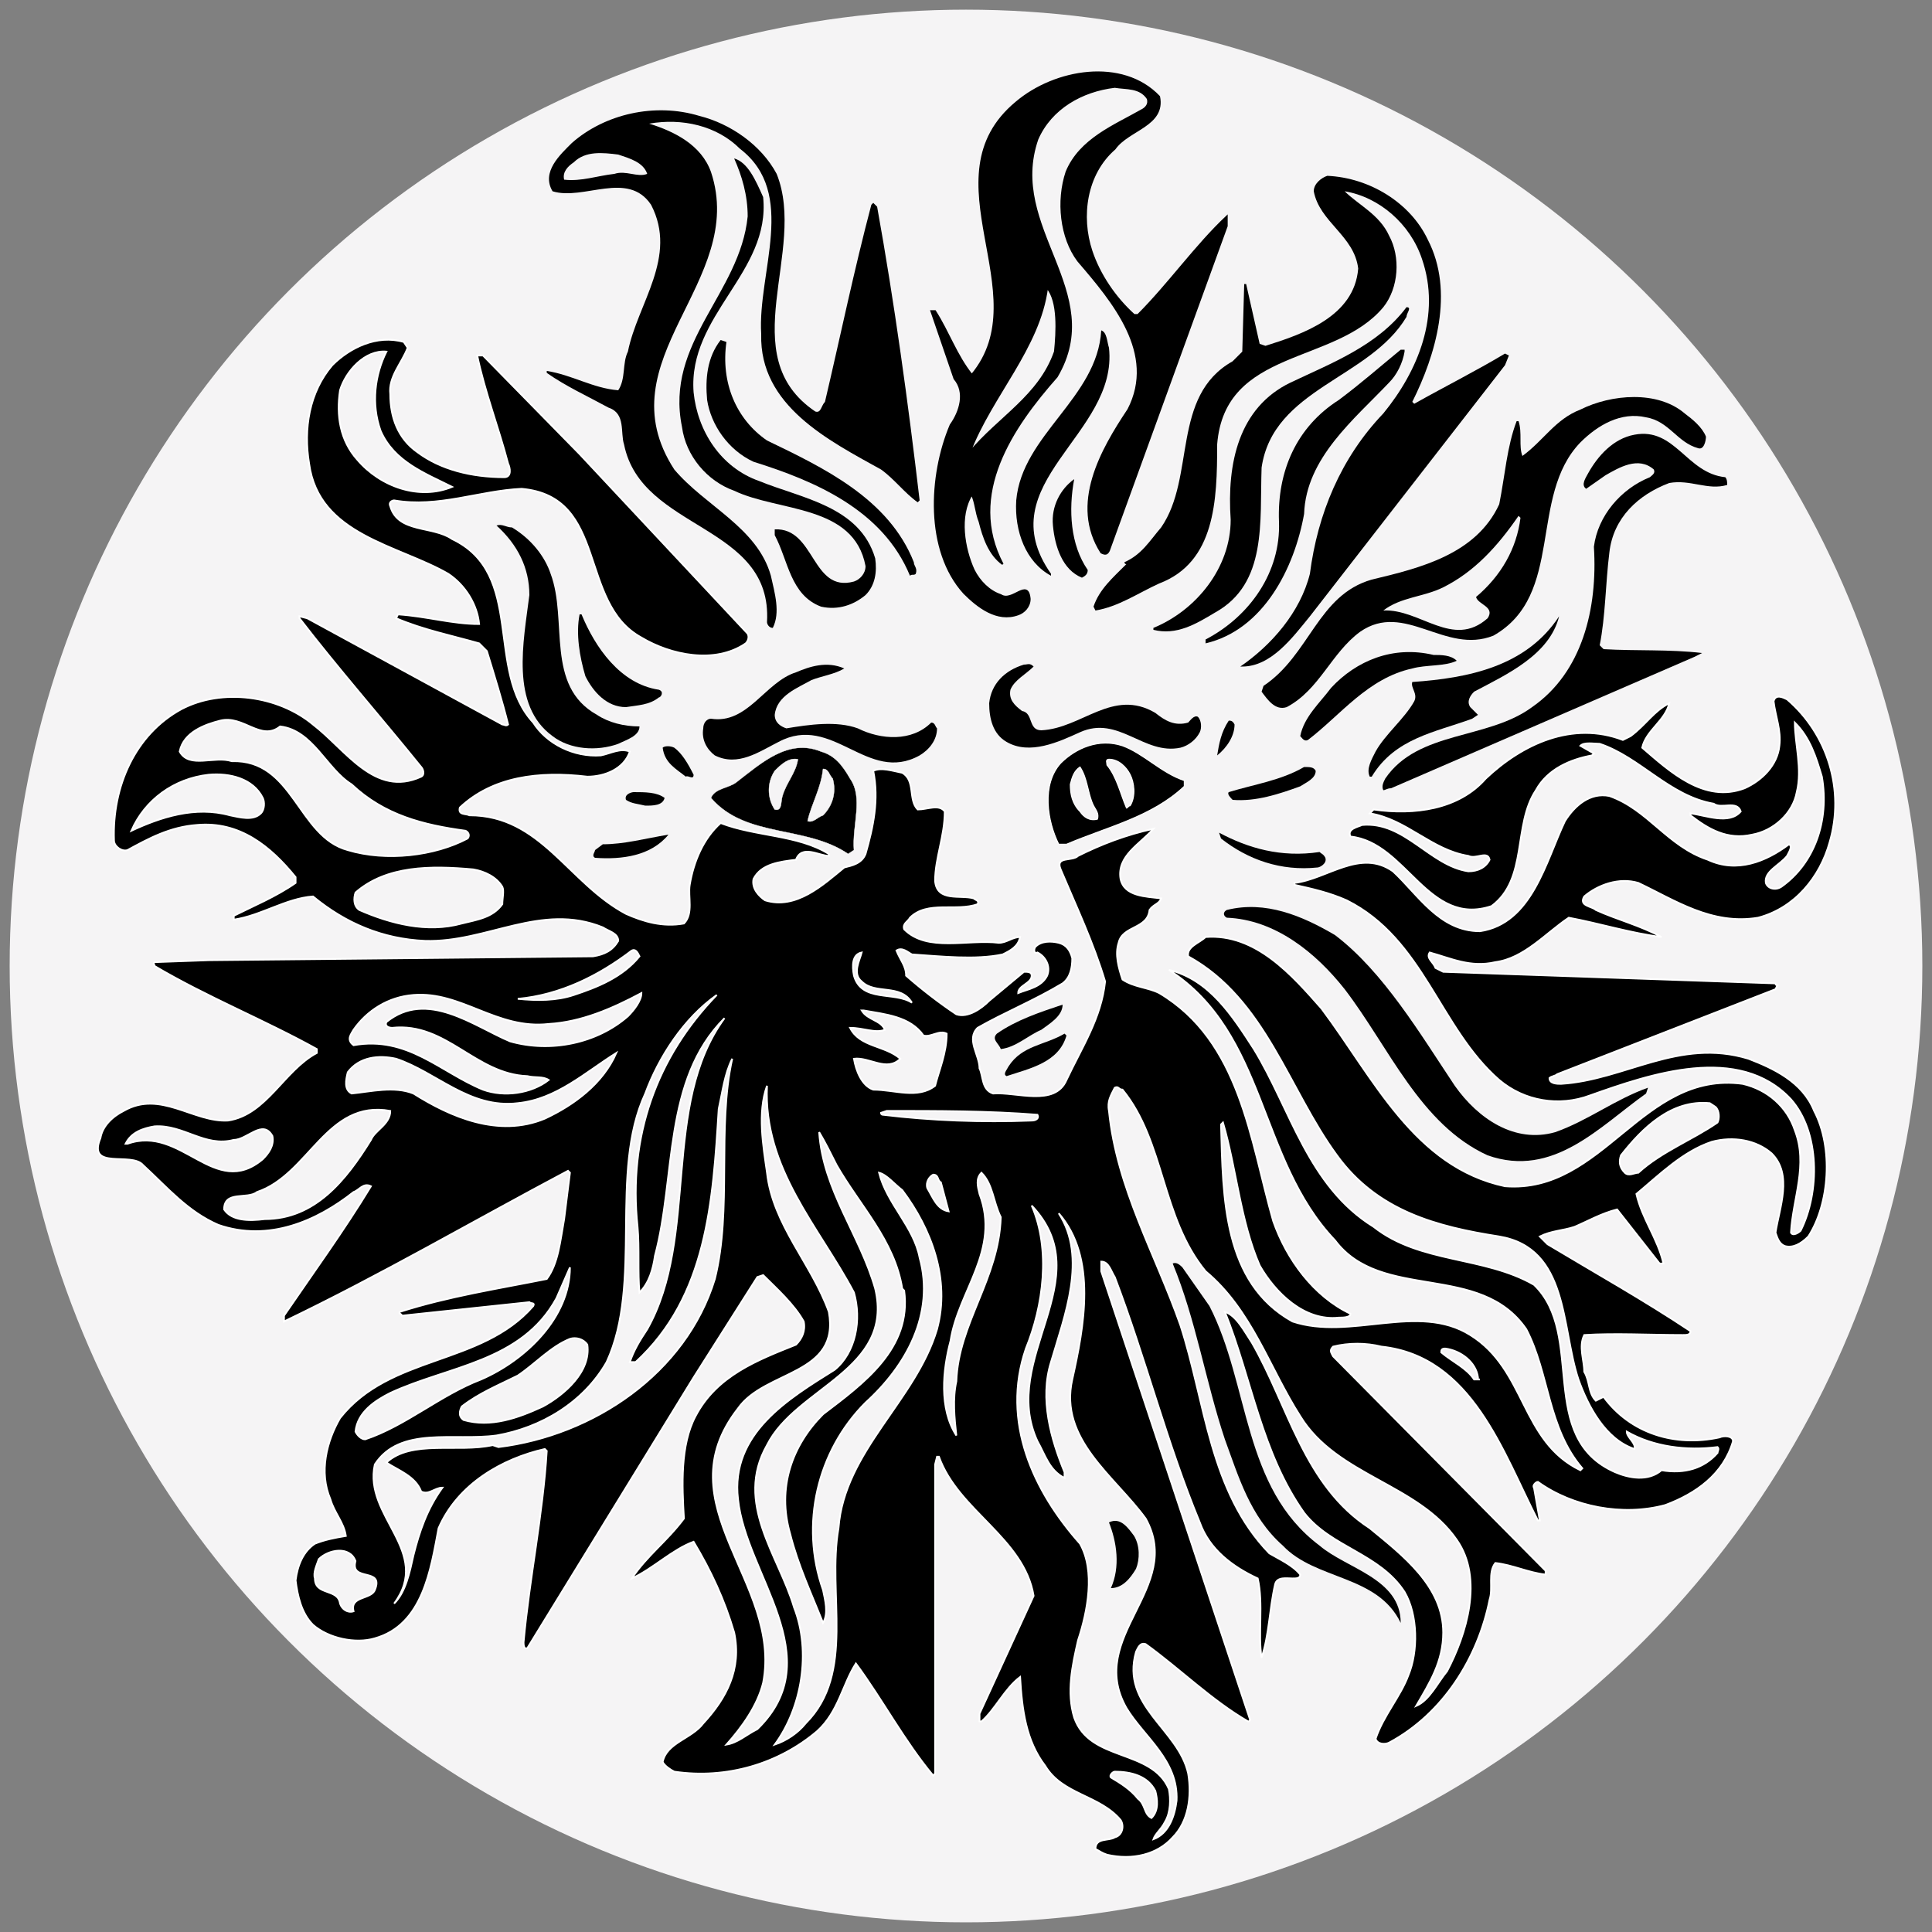 <svg xmlns="http://www.w3.org/2000/svg" xmlns:xlink="http://www.w3.org/1999/xlink" id="Layer_1" x="0px" y="0px" viewBox="0 0 100 100" style="enable-background:new 0 0 100 100;" xml:space="preserve"><rect x="0" y="0" width="100" height="100" fill="#808080" stroke="none"/><style type="text/css">	.st0{fill-rule:evenodd;clip-rule:evenodd;fill:#F5F4F5;}	.st1{stroke:#000000;stroke-width:9.000000e-02;}	.st2{stroke:#FFFFFF;stroke-width:5.400000e-02;}	.st3{stroke:#FFFFFF;stroke-width:1.800000e-02;}	.st4{fill:#FFFFFF;}	.st5{stroke:#FFFFFF;stroke-width:9.000000e-02;}</style><circle class="st0" cx="50" cy="50" r="49.5"></circle><g>	<path d="M39.5,10.2c0.4,3.9-3.9,6.1-3.6,10.1c0.2,2,1.4,3.9,3.4,4.6c2.2,0.9,5.2,1.3,6,4c0.1,0.7,0,1.4-0.5,1.9  c-0.6,0.5-1.4,0.8-2.3,0.6c-1.6-0.6-1.7-2.4-2.4-3.7v-0.3c2.1-0.1,1.9,3.3,4.1,2.7c0.3-0.1,0.6-0.4,0.6-0.8  c-0.6-3.2-4.5-2.8-6.8-3.9c-1.4-0.5-2.5-1.8-2.7-3.3c-0.9-4.4,3-6.9,3.4-10.9c0-1.1-0.3-2.1-0.7-3C38.7,8.4,39.1,9.3,39.5,10.2z"></path>	<path d="M45.4,10.7l-0.2-0.2l-0.1,0.1c-0.9,3.4-1.6,6.8-2.4,10.2c-0.2,0.2-0.2,0.6-0.5,0.5C37.9,18.4,41.8,13,40.2,9  c-0.8-1.5-2.4-2.6-4-3c-2.3-0.7-4.9-0.1-6.6,1.4C29,8,28,8.9,28.6,9.9c1.6,0.5,3.9-1.1,5.1,0.7c1.4,2.7-0.7,5.1-1.2,7.6  c-0.3,0.6-0.1,1.4-0.5,2c-1.3-0.1-2.4-0.8-3.7-1v0.1c1,0.7,2.1,1.2,3.2,1.8c0.9,0.3,0.6,1.3,0.8,1.9c0.9,4.5,7.7,4.1,7.4,9.2  c0,0.1,0.1,0.3,0.3,0.3c0.4-0.8,0.1-1.8-0.1-2.7c-0.7-2.5-3.4-3.6-5-5.5c-3.7-5.7,3.8-9.7,1.9-15.4c-0.5-1.4-1.9-2.1-3.2-2.5  c1.7-0.3,3.5,0.1,4.7,1.3c3,2.3,0.9,6.4,1.1,9.6c-0.1,3.7,3.5,5.5,6.2,7c0.7,0.5,1.2,1.2,1.9,1.7l0.1-0.1  C47,20.8,46.3,15.7,45.4,10.7z M31.8,9c-0.9,0.1-1.7,0.4-2.6,0.3c-0.1-0.4,0.2-0.7,0.5-0.9C30.3,7.8,31.2,7.9,32,8  c0.6,0.2,1.3,0.4,1.5,1C33,9.2,32.4,8.8,31.8,9z"></path>	<path d="M73.9,12.4c1.4,2.7,0.4,6-0.8,8.4l0.1,0.1c1.6-0.9,3.2-1.7,4.7-2.6l0.2,0.1l-0.2,0.5L67.8,31.9c-0.9,1.1-2,2.6-3.5,2.6  l-0.1,0c1.6-1.1,3.1-2.8,3.6-4.8c0.4-3.1,1.6-6,3.8-8.3c1.8-2.2,3-5.1,2-8c-0.6-1.8-2.2-3.2-4-3.5c0.7,0.7,1.8,1.2,2.3,2.3  c0.6,1.1,0.5,2.7-0.3,3.7C69.1,18.9,63.4,18,63,23c0,2.9-0.1,6.1-3,7.2c-1.1,0.5-2.1,1.2-3.3,1.4l-0.1-0.2c0.3-0.9,1-1.5,1.7-2.2  c-0.1,0-0.1-0.1-0.1-0.1c0.9-0.4,1.3-1.1,1.9-1.8c1.8-2.6,0.5-6.8,3.7-8.6l0.5-0.5l0.1-3.5h0.1l0.7,3.1l0.3,0.1  c1.9-0.6,4.6-1.5,4.8-4c-0.2-1.7-2-2.4-2.3-4c0-0.4,0.4-0.7,0.7-0.8C70.9,9.2,73,10.5,73.9,12.4z"></path>	<path class="st1" d="M63.5,11.2c-1.6,1.5-3,3.5-4.6,5.1l-0.2,0c-1-0.9-1.8-2.1-2.2-3.3c-0.6-1.8-0.3-4,1.2-5.3  c0.7-1,2.6-1.2,2.3-2.7c-1.9-2-5.4-1.4-7.4,0.3c-4.7,3.9,1.2,9.9-2.3,14.1c-0.8-1-1.2-2.2-1.9-3.3h-0.2l1.2,3.5  c0.6,0.7,0.3,1.7-0.2,2.4c-1.1,2.6-1.3,6.5,0.7,8.7c0.7,0.7,1.7,1.5,2.8,1.1c0.3-0.1,0.6-0.4,0.6-0.8c-0.1-1.1-0.9,0.2-1.5-0.2  c-0.6-0.2-1.1-0.7-1.4-1.3c-0.5-1.1-0.8-2.8-0.1-3.9c0.2,0.4,0.2,0.9,0.4,1.4c0.2,0.8,0.5,1.7,1.2,2.2c-1.9-3.6,0.5-7.1,2.8-9.7  c2.6-4.4-2.6-7.7-1-12.3c0.7-1.6,2.3-2.5,4-2.7c0.6,0.1,1.3,0,1.7,0.6c0.1,0.3-0.1,0.5-0.3,0.6c-1.4,0.8-3.2,1.5-3.9,3.2  c-0.5,1.5-0.3,3.4,0.6,4.6c1.8,2.1,4.1,4.8,2.6,7.7c-1.4,2.1-3,4.9-1.4,7.4c0.2,0.1,0.3,0.1,0.4-0.1l6.1-16.8L63.5,11.2L63.5,11.2z   M54.2,14.9c0.6,0.7,0.5,2.3,0.4,3.3c-0.8,2.3-2.9,3.4-4.4,5.2C51.3,20.5,53.8,18,54.2,14.9z"></path>	<path d="M72.8,16.4c-1.9,3.2-6.9,3.7-7.5,7.8c-0.1,2.8,0.3,6-2.4,7.5c-1,0.6-2,1.2-3.2,0.9v-0.1c2.2-0.9,4-3.1,4-5.6  c-0.2-2.9,0.4-5.8,3.1-7.1c2.1-1,4.5-1.9,6-3.9C73.1,15.9,72.8,16.2,72.8,16.4z"></path>	<path d="M57.4,18c0.5,4.5-6.3,7-3,11.7v0.1c-1.3-0.7-1.9-2.3-1.8-3.9c0.3-3.4,4.2-5.3,4.4-8.8C57.3,17.2,57.3,17.7,57.4,18z"></path>	<path d="M37.6,17.7c-0.3,2.1,0.5,4,2.1,5.1c2.9,1.4,6.3,3,7.6,6.3c0,0.2,0.2,0.3,0.1,0.6c-0.1,0.1-0.2,0-0.3,0.1  c-1.4-3.4-4.9-4.9-8.1-5.9c-1.3-0.6-2.2-1.9-2.4-3.2c-0.1-1.1,0-2.2,0.7-3.1L37.6,17.7z"></path>	<path d="M72.7,18.2c-0.1,0.6-0.4,1.2-0.8,1.6c-1.8,1.9-4.3,3.9-4.4,6.8c-0.5,2.8-2.1,6-5.1,6.7v-0.2c2.3-1.2,3.9-3.5,3.8-6.1  c-0.1-2.6,0.9-4.9,3.1-6.3c1.2-0.9,2.1-1.7,3.2-2.6H72.7z"></path>	<path d="M89.3,24.7c0.1,0.1,0.1,0.3,0.1,0.4c-1,0.3-1.9-0.3-3-0.1c-1.6,0.6-2.9,1.8-3.1,3.6c-0.2,1.6-0.2,3.3-0.5,4.8l0.2,0.2  c1.7,0.1,3.4,0,5.1,0.2L87.7,34l-15.7,6.8c-0.2,0-0.3,0.1-0.4,0.1c-0.1-0.2,0-0.4,0.1-0.6c1.7-2.5,5.3-2,7.6-3.7  c2.6-1.8,3.4-5.1,3.2-8.3c0.2-1.6,1.4-3,2.9-3.6c0.1-0.1,0.3-0.2,0.2-0.4c-0.8-0.7-1.8-0.1-2.5,0.3l-1,0.7c-0.3-0.2,0-0.6,0.1-0.8  c0.5-0.9,1.3-1.8,2.4-2C86.7,22.1,87.3,24.5,89.3,24.7z"></path>	<path d="M55.6,24.8c-0.3,1.6-0.2,3.4,0.7,4.7c0,0.2-0.1,0.3-0.3,0.4c-1-0.4-1.4-1.6-1.5-2.7C54.4,26.2,54.9,25.3,55.6,24.8z"></path>	<path d="M88.3,22.6c-0.2-0.5-0.7-0.9-1.1-1.2c-1.4-1.2-3.8-1-5.4-0.2c-1.3,0.5-1.9,1.6-3,2.4c-0.2-0.5,0-1.2-0.2-1.8h-0.1  c-0.5,1.3-0.6,2.8-0.9,4.3c-1.2,2.6-4.1,3.3-6.6,3.9c-2.8,0.8-3.2,3.9-5.6,5.5l-0.1,0.3c0.3,0.4,0.7,1,1.3,0.8  c1.7-0.9,2.3-2.8,3.8-3.9c2.3-1.6,4.4,1.2,6.9,0.2c3.7-2.1,1.8-7.2,4.5-10c0.9-0.9,2.1-1.6,3.4-1.3c1.2,0.2,1.6,1.3,2.7,1.6  C88.2,23.3,88.3,22.8,88.3,22.6z M76.4,30.9c0.1,0.4,1,0.5,0.6,1.1c-1.8,1.6-3.5-0.5-5.4-0.4c0.9-0.7,2.1-0.7,3.1-1.2  c1.6-0.8,2.8-2.1,3.9-3.7l0.1,0.1C78.5,28.4,77.7,29.8,76.4,30.9z"></path>	<path d="M28.5,29.7c0.9,2.4-0.3,5.8,2.4,7.3c0.6,0.4,1.4,0.6,2.2,0.6c0,0.5-0.7,0.7-1.1,0.9c-1.1,0.4-2.5,0.3-3.4-0.4  c-2.2-1.6-1.5-4.9-1.2-7.3c0-1.4-0.6-2.6-1.7-3.6c0.3-0.1,0.5,0.1,0.8,0.1C27.5,27.9,28.2,28.8,28.5,29.7z"></path>	<path d="M30.1,31.8c0.7,1.7,2,3.6,4,3.9c0.3,0.1,0.1,0.4,0,0.4c-0.5,0.4-1.1,0.4-1.7,0.5c-1,0-1.7-0.8-2.1-1.6  c-0.3-1-0.5-2.2-0.3-3.2H30.1z"></path>	<path d="M80.7,31.9c-0.5,2-2.7,3-4.4,3.9c-0.2,0.2-0.4,0.5-0.2,0.8l0.4,0.4l-0.3,0.2c-1.9,0.7-4,1-5.2,3l-0.1,0  c-0.2-0.4,0.1-0.9,0.3-1.3c0.5-0.9,1.5-1.7,2-2.6c0.2-0.4-0.2-0.7-0.1-1C76,35.1,79,34.5,80.7,31.9L80.7,31.9z"></path>	<path d="M75.4,34.2c-0.6,0.3-1.6,0.2-2.3,0.4c-2.3,0.5-3.7,2.4-5.4,3.7c-0.2,0.1-0.3-0.1-0.4-0.2c0.2-1,1-1.7,1.6-2.5  c1.3-1.4,3.2-2.2,5.3-1.7C74.6,33.9,75.1,33.9,75.4,34.2z"></path>	<path d="M53.5,34.5c-0.4,0.4-1,0.7-1.2,1.2c-0.1,0.5,0.2,0.8,0.6,1.1c0.6,0.1,0.3,1,1,1c2.1-0.1,3.7-2.2,5.9-0.9  c0.5,0.4,1,0.7,1.7,0.5c0.1-0.1,0.3-0.4,0.5-0.3c0.2,0.2,0.2,0.6,0.1,0.8c-0.2,0.4-0.6,0.7-1,0.8c-1.9,0.4-3.2-1.7-5.2-0.8  c-1.1,0.5-2.6,1.2-3.8,0.5c-0.7-0.4-0.9-1.2-0.9-2c0.1-1,0.8-1.7,1.8-2C53.2,34.4,53.3,34.3,53.5,34.5z"></path>	<path d="M43.7,34.6c-0.5,0.3-1.2,0.4-1.7,0.6c-0.7,0.4-1.8,0.8-1.9,1.8c0,0.4,0.3,0.6,0.6,0.7c1.2-0.2,2.6-0.4,3.7,0  c1.2,0.6,2.8,0.7,3.8-0.3c0.2,0,0.2,0.2,0.3,0.3c0,0.6-0.4,1.1-0.9,1.4c-2.7,1.5-4.5-2.2-7.3-0.7c-1,0.5-2.1,1.3-3.3,0.7  c-0.4-0.3-0.7-0.8-0.6-1.4c0-0.3,0.2-0.5,0.4-0.5c1.9,0.3,2.8-1.9,4.4-2.4C41.9,34.5,42.8,34.2,43.7,34.6z"></path>	<path d="M63.9,37.5c0,0.6-0.4,1.2-0.9,1.6c0.1-0.6,0.2-1.2,0.6-1.8C63.7,37.3,63.8,37.3,63.9,37.5z"></path>	<path d="M35.9,40.1c0,0.3-0.3,0-0.4,0.1c-0.5-0.4-1.1-0.7-1.2-1.5c0.1-0.1,0.4-0.1,0.6,0C35.3,39,35.6,39.5,35.9,40.1z"></path>	<path d="M68.1,39.9c0,0.4-0.5,0.6-0.8,0.8c-1.1,0.4-2.3,0.8-3.5,0.7c-0.1-0.1-0.3-0.3-0.2-0.4c1.3-0.4,2.7-0.6,3.9-1.3  C67.8,39.7,68,39.7,68.1,39.9z"></path>	<path class="st2" d="M58.1,38.6c-1.2-0.4-2.4,0.1-3.2,0.9c-1,1.1-0.7,3-0.1,4.2h0.4c2.1-0.9,4.4-1.4,6.1-3v-0.3  C60.1,40,59.2,39,58.1,38.6z M56.8,42.4c-0.4,0.1-0.7-0.1-0.9-0.4c-0.4-0.4-0.5-0.9-0.5-1.4c0.1-0.4,0.2-0.7,0.5-0.9  c0.4,0.6,0.4,1.4,0.7,2C56.7,41.9,56.9,42.1,56.8,42.4z M58.5,41.7c-0.1,0-0.2,0.2-0.2,0.1c-0.3-0.7-0.5-1.6-1-2.2  c0-0.1-0.1-0.3,0.1-0.3c0.5,0,0.9,0.4,1.1,0.8C58.7,40.5,58.8,41.2,58.5,41.7z"></path>	<path class="st3" d="M44,40.3c-0.4-0.7-0.8-1.2-1.5-1.4c-1.7-0.7-3.1,0.6-4.4,1.6c-0.4,0.3-1.1,0.3-1.3,0.8  c1.8,2.1,4.9,1.4,7.1,2.9l0.3-0.2C44.1,42.7,44.7,41.3,44,40.3z M40.5,41.2c-0.1,0.3,0,0.8-0.4,0.7c-0.4-0.6-0.4-1.4,0-2  c0.3-0.3,0.7-0.7,1.2-0.6C41.2,40,40.7,40.5,40.5,41.2z M42.6,42.2c-0.3,0.1-0.5,0.4-0.8,0.3c0.2-0.9,0.7-1.7,0.8-2.7  c0.3,0,0.3,0.3,0.5,0.5C43.3,41,43.1,41.7,42.6,42.2z"></path>	<path d="M34.4,41.3c-0.1,0.4-0.6,0.4-1,0.4c-0.4-0.1-0.7-0.1-1-0.3c-0.1-0.3,0.3-0.4,0.4-0.4C33.4,41,34,41,34.4,41.3z"></path>	<path class="st4" d="M83.7,42.7c0.1,0.6,0,1.2-0.3,1.6c-1.9,1.5-3.3,4.1-5.8,4.7L77.4,49c2.7-1.4,2.9-4.6,4.7-6.7  c0.2-0.2,0.5-0.3,0.8-0.4C83.3,41.9,83.6,42.3,83.7,42.7z"></path>	<path d="M34.6,43.2c-0.9,1.1-2.4,1.3-3.8,1.2c-0.2-0.1,0-0.3,0-0.4l0.4-0.3C32.3,43.7,33.4,43.4,34.6,43.2L34.6,43.2z"></path>	<path d="M68.3,44.1c0.1,0.1,0.2,0.1,0.3,0.3c0.1,0.3-0.3,0.5-0.4,0.5c-1.9,0.2-3.6-0.4-5-1.5l-0.1-0.3  C64.6,43.9,66.3,44.4,68.3,44.1z"></path>	<path class="st4" d="M37.3,47.1c0.1,0.5,0.5,0.9,0.7,1.3c-0.2,0.2-0.6,0.2-0.8,0c-0.9-0.5-0.7-1.8-0.5-2.6l0.2-0.6  C37.3,45.7,37.2,46.5,37.3,47.1z"></path>	<path d="M75.3,56.2c1.2,1.7,3.1,3,5.2,2.4c1.7-0.6,3.1-1.7,4.8-2.3l-0.1,0.3c-2.4,1.7-4.8,4.4-8.2,3.2c-3.5-1.6-5.1-5.6-7.4-8.6  c-1.5-1.9-3.6-3.6-6.1-3.7c-0.2-0.1-0.2-0.3,0-0.4c2-0.5,3.9,0.3,5.6,1.3C71.6,50.3,73.5,53.5,75.3,56.2z"></path>	<path d="M55,52c0,0.6-0.7,1-1.1,1.3c-0.7,0.3-1.3,0.9-2.1,1c-0.1-0.3-0.5-0.5-0.2-0.8C52.6,52.8,53.8,52.4,55,52z"></path>	<path d="M55.2,53.6c-0.4,1.4-1.9,1.7-3.1,2.1c-0.2-0.1,0-0.3,0.1-0.5c0.7-1.1,1.9-1.1,2.9-1.7L55.2,53.6z"></path>	<path d="M62.6,67.6c2.1,4.1,1.7,9.4,5.7,12.4c1.4,1.2,4.2,1.7,4.2,4c-1.2-2.5-4.4-2.2-6.1-4c-1.7-1.5-2.3-3.6-3-5.5  c-1-3-1.5-6.2-2.7-9.1c0.2-0.1,0.4,0.1,0.5,0.2L62.6,67.6z"></path>	<path d="M58.7,79.5c0.3,0.5,0.3,1.2,0.1,1.7c-0.3,0.5-0.7,1-1.3,1c0.5-1.1,0.3-2.4-0.1-3.4C58,78.5,58.4,79.1,58.7,79.5z"></path>	<path class="st5" d="M84.8,45.7c1.9,0.9,3.8,2.2,6.2,1.8c1.9-0.5,3.2-2.1,3.7-3.9c0.8-2.7-0.1-5.6-2.2-7.4  c-0.2-0.1-0.6-0.3-0.7,0.1c0.1,0.8,0.4,1.5,0.3,2.3c-0.1,1-0.9,1.8-1.8,2.2c-2.1,0.8-3.9-0.9-5.3-2.1c0.2-0.9,1.2-1.4,1.4-2.3  c-0.8,0.4-1.2,1.1-2,1.7L84,38.3c-2.6-1-5.2,0.2-7.1,2c-1.4,1.6-3.7,1.9-5.8,1.6l-0.2,0.2c1.9,0.3,3.2,1.9,5.1,2.2  c0.4,0.2,1-0.3,1.1,0.2c-0.2,0.4-0.6,0.6-1.1,0.6c-2-0.3-3.3-2.6-5.5-2.4c-0.2,0.1-0.8,0.2-0.6,0.6c2.9,0.3,4,4.7,7.3,3.6  c1.9-1.4,1.1-4.2,2.3-6c0.6-1.1,1.8-1.6,2.9-1.8l0.1-0.1l-0.7-0.4c0.2-0.2,0.7-0.1,1-0.1c2.1,0.7,3.6,2.7,5.9,3.1  c0.4,0.3,1.2-0.2,1.4,0.4c-0.6,0.7-1.8,0.2-2.6,0.1v0.1c0.9,0.7,1.9,1.3,3.2,1c1.1-0.2,2.1-1.1,2.3-2.2c0.3-1.2-0.1-2.5-0.1-3.6  c0.8,0.8,1.1,1.8,1.4,2.8c0.4,2.3-0.4,4.5-2.1,5.7c-0.3,0.2-0.7,0.1-0.8-0.2c-0.1-0.6,0.7-0.9,1.1-1.4c0.1-0.2,0.3-0.5,0.1-0.6  c-1.2,0.9-2.7,1.5-4.2,0.8c-2.1-0.7-3.1-2.6-5.1-3.3c-1-0.2-1.8,0.5-2.3,1.3c-1,2.1-1.7,5.3-4.4,5.7c-2.1,0-3.2-1.9-4.5-3.1  c-1.7-1.2-3.4,0.4-5.1,0.6v0.1c0.9,0.2,1.8,0.4,2.7,0.8c4,2,4.8,6.6,7.9,9.3c1.3,1.1,3.1,1.4,4.7,0.8c3.1-1.1,7.7-2.7,10.4,0.2  c1.5,1.7,1.5,4.8,0.5,6.8c-0.1,0.1-0.4,0.3-0.5,0.1c0.1-1.8,0.9-3.5,0.2-5.3c-0.4-1.2-1.4-2.1-2.7-2.4c-5.2-0.7-7.2,5.7-12.3,5.3  c-4.7-1-6.8-5.6-9.5-9.2c-1.5-1.7-3.4-3.9-6-3.7c-0.3,0.3-1,0.5-0.9,1c4,2.2,5.2,6.9,7.7,10.3c2.1,2.9,5.2,3.7,8.4,4.2  c3.6,0.6,3.2,4.7,4.1,7.4c0.5,1.4,1.4,3.1,2.9,3.6c0.1-0.3-0.4-0.6-0.4-0.9c1.4,0.8,3.1,1,4.7,0.8c0.1,0.1,0,0.2,0,0.3  c-0.7,0.8-1.7,1.1-2.9,0.9c-0.7,0.6-1.7,0.4-2.4,0.1c-4.1-1.8-1.5-7.1-4.2-9.7c-2.6-1.5-5.9-1.1-8.3-3c-3.4-2.1-4.3-6.1-6.2-9.2  c-1.1-1.7-2.3-3.6-4.4-4.1c5.1,3.3,4.6,9.8,8.6,14c2.4,3.2,7.5,1.1,9.9,4.6c1.2,2.3,1.1,5.1,2.9,7.2l-0.1,0.1  c-3.1-1.5-2.8-5.2-5.7-7c-2.7-1.7-6.2,0.3-9.2-0.7c-3.6-2-3.6-6.4-3.7-10.2l0.1-0.1c0.7,2.4,0.9,5.1,1.9,7.4  c0.8,1.4,2.3,2.9,4.1,2.7c0.2,0,0.6,0,0.6-0.2c-1.9-0.9-3.3-2.8-4-4.8c-1.2-4.2-1.7-9.3-5.9-11.8c-0.6-0.3-1.3-0.3-1.9-0.7  c-0.2-0.6-0.4-1.3-0.2-1.9c0.2-0.9,1.5-0.7,1.6-1.7c0.2-0.3,0.5-0.3,0.6-0.6c-0.8-0.1-1.9-0.1-2.1-1c-0.2-1.2,1-1.8,1.7-2.6  c-1.4,0.3-2.7,0.8-3.9,1.4c-0.3,0.3-1.2,0-0.9,0.7c0.8,1.9,1.7,3.8,2.3,5.8c-0.2,1.9-1.2,3.4-2,5.1c-0.6,1.4-2.6,0.6-3.8,0.7  c-0.6-0.2-0.5-0.9-0.7-1.3c0-0.7-0.7-1.5-0.1-2.1c1.4-0.8,2.9-1.4,4.4-2.3c0.4-0.3,0.5-0.8,0.5-1.3c-0.1-0.4-0.3-0.7-0.7-0.8  c-0.4-0.1-0.9-0.1-1.2,0.2c-0.1,0.1-0.1,0.4,0.1,0.3c0.4,0.2,0.7,0.7,0.5,1.2c-0.3,0.6-1,0.7-1.5,0.9c0-0.4,0.7-0.5,0.7-0.9  c0-0.2-0.2-0.2-0.4-0.2l-1.8,1.5c-0.4,0.4-1.1,0.9-1.7,0.7c-0.9-0.6-1.8-1.3-2.6-2c0-0.5-0.3-0.8-0.5-1.3c0.3-0.2,0.6,0.1,0.8,0.2  c1.5,0.1,3.3,0.3,4.7,0c0.4-0.2,0.8-0.4,0.9-0.9c-0.4,0-0.7,0.3-1.1,0.3c-1.6-0.2-3.7,0.5-4.9-0.7c-0.1-0.3,0.2-0.4,0.3-0.6  c0.9-0.9,2.4-0.3,3.5-0.7c0.1-0.2-0.1-0.2-0.2-0.3c-0.7-0.2-1.9,0.2-2-0.9c0-1.2,0.5-2.3,0.5-3.6c-0.3-0.4-0.9-0.1-1.4-0.1  c-0.5-0.5-0.1-1.5-0.8-1.9c-0.5-0.1-1.1-0.3-1.5-0.1c0.3,1.5,0,2.9-0.4,4.3c-0.2,0.5-0.7,0.6-1.1,0.7c-1.1,0.9-2.5,2.2-4.1,1.7  c-0.3-0.2-0.7-0.6-0.6-1.1c0.4-0.8,1.4-0.9,2.2-1c0.3-0.8,1.2-0.2,1.7-0.2v-0.1c-1.6-1-3.8-0.9-5.6-1.6c-0.9,0.8-1.4,2-1.6,3.2  c-0.1,0.6,0.2,1.5-0.3,2c-1.1,0.2-2.1-0.1-3-0.5c-3-1.6-4.4-5.1-8.1-5.1c-0.2-0.1-0.6,0-0.5-0.4c1.7-1.6,4.1-1.9,6.6-1.6  c0.9,0,1.9-0.4,2.2-1.3c-0.5-0.2-1,0.1-1.5,0.2c-1.4,0.1-2.8-0.6-3.5-1.7c-2.5-2.7-0.4-7.7-4.2-9.5c-1-0.7-2.8-0.3-3.2-1.7  c-0.1-0.2,0.1-0.3,0.2-0.3c2.3,0.4,4.4-0.5,6.6-0.6c4.5,0.4,2.9,5.9,6.2,7.7c1.5,0.9,3.8,1.4,5.4,0.3c0.1-0.1,0.2-0.3,0.1-0.5  L30,23.5L25,18.4h-0.3c0.4,1.9,1.1,3.7,1.6,5.6c0.1,0.2,0.2,0.7-0.2,0.7c-1.7,0-3.3-0.4-4.5-1.3c-1-0.7-1.4-1.8-1.4-3  c-0.1-0.9,0.6-1.6,0.9-2.4l-0.2-0.3c-1.4-0.4-2.8,0.3-3.7,1.2c-1.2,1.4-1.5,3.3-1.2,5.1c0.5,3.7,4.6,4.2,7.2,5.7  c0.9,0.6,1.5,1.6,1.6,2.6c-1.4,0-2.7-0.4-4.2-0.5L20.5,32c1.4,0.6,2.9,0.9,4.3,1.3l0.4,0.4c0.4,1.3,0.8,2.6,1.1,3.8  c-0.1,0.1-0.2,0-0.3,0L15.9,32l-0.4-0.1V32c2,2.6,4.2,5.1,6.3,7.7c0.1,0.1,0.2,0.4,0,0.5c-2.4,1.1-3.9-1.4-5.6-2.7  c-1.8-1.5-4.7-1.9-6.8-0.8c-2.4,1.3-3.6,4-3.5,6.8c0,0.3,0.4,0.6,0.7,0.5c1.1-0.6,2.2-1.2,3.6-1.3c2.2-0.2,3.8,1.1,5.1,2.7l0,0.3  c-1,0.7-2.2,1.2-3.2,1.7v0.2c1.4-0.2,2.7-1.1,4.1-1.2c1.7,1.4,3.6,2.2,5.8,2.3c3.2,0.1,6-2,9.2-0.7c0.3,0.2,0.8,0.3,0.8,0.7  c-0.3,0.5-0.7,0.7-1.3,0.8l-19.9,0.2l-2.8,0.1c-0.1,0.1,0,0.1,0,0.2c2.7,1.6,5.7,2.8,8.4,4.3v0.2c-1.7,0.9-2.6,3.2-4.6,3.5  c-1.8,0.1-3.5-1.6-5.4-0.5c-0.6,0.3-1.1,0.8-1.2,1.4c-0.7,1.7,1.6,0.7,2.2,1.4c1.3,1.2,2.3,2.4,3.9,3.1c2.6,0.9,5.1-0.2,7-1.7  c0.3-0.1,0.5-0.5,0.9-0.3c-1.4,2.3-3,4.5-4.5,6.7l0,0.3c5-2.4,9.8-5.2,14.7-7.8l0.1,0.1l-0.3,2.4c-0.2,1.1-0.3,2.3-0.9,3.1  c-2.5,0.5-5.1,0.9-7.6,1.7c-0.1,0.1,0.1,0.1,0.1,0.2l6.6-0.7c0.1,0.1,0.3,0,0.2,0.2c-2.7,3.1-7.4,2.5-10,5.8  c-0.7,1.2-1.1,2.8-0.5,4.2c0.2,0.7,0.7,1.2,0.8,1.9c-0.6,0.1-1.1,0.2-1.6,0.4c-0.6,0.4-0.9,1.1-1,1.9c0.1,0.8,0.3,1.7,0.9,2.3  c0.8,0.7,2.2,1,3.2,0.7c2.5-0.7,2.9-3.6,3.3-5.7c1-2.3,3.3-3.6,5.5-4.1l0.1,0.1c-0.2,3.3-0.9,6.6-1.2,9.9c0,0.1,0,0.4,0.2,0.3  l8.6-14l3.3-5.2l0.3-0.1c0.7,0.7,1.6,1.5,2.1,2.4c0.1,0.5-0.1,0.9-0.4,1.2c-2,0.8-4.1,1.6-5.2,3.7c-0.8,1.5-0.7,3.6-0.6,5.3  c-0.9,1.2-1.9,1.9-2.7,3.1c1.1-0.5,2.1-1.5,3.2-1.9c0.9,1.5,1.6,3,2.1,4.7c0.4,1.9-0.4,3.4-1.6,4.7c-0.6,0.8-1.9,1-2.1,2  c0.1,0.2,0.4,0.4,0.6,0.5c2.7,0.4,5.4-0.4,7.4-2.1c1.1-1,1.3-2.4,2-3.5c1.4,1.9,2.5,4,4,5.8l0.1-0.1v-16l0.1-0.4c0.1,0,0.1,0,0.1,0  c1,2.8,4.4,4.2,4.9,7.2l-2.8,6.1l0,0.4h0.1c0.7-0.6,1.2-1.7,2-2.3c0.1,1.7,0.3,3.3,1.3,4.6c0.9,1.5,2.8,1.5,3.9,2.8  c0.2,0.3,0.1,0.8-0.3,0.9c-0.3,0.2-1,0-1,0.6c0.2,0.1,0.3,0.2,0.6,0.3c1.3,0.3,2.6,0,3.4-0.9c0.8-0.8,1-2.1,0.8-3.3  c-0.5-2.3-3.5-3.5-2.7-6.3c0.1-0.2,0.2-0.5,0.5-0.4c1.8,1.3,3.4,2.9,5.3,4c0.1,0,0.1-0.1,0.1-0.1L57,65.8L57,65.3  c0.4,0,0.5,0.5,0.7,0.8c1.6,4.2,2.7,8.6,4.4,12.7c0.5,1.4,1.7,2.3,3,2.9c0.3,1.3,0,2.9,0.2,4.1c0.4-1.2,0.4-2.5,0.7-3.8  c0.1-0.4,0.6-0.3,0.9-0.3c0.2,0,0.4,0,0.4-0.2c-0.4-0.5-1.1-0.8-1.6-1.1c-3.1-3.2-3.3-7.8-4.6-11.8c-1.3-3.7-3.3-7.1-3.7-11.1  c-0.1-0.5,0.1-0.8,0.3-1.2c0.2-0.1,0.2,0.1,0.4,0.1c2.2,2.7,2,6.6,4.3,9.4c2.4,2,3.3,5,4.9,7.5c1.9,3.1,6.1,3.5,8.1,6.4  c1.4,2,0.5,4.9-0.5,6.8c-0.5,0.6-0.9,1.5-1.6,1.8c0.7-1.2,1.4-2.3,1.4-3.8c0-2.4-2.1-4-3.8-5.4c-3.4-2.2-4.2-6.3-6.1-9.6  c-0.4-0.6-0.8-1.4-1.4-1.6c1.4,3.5,1.9,7.3,4.1,10.4c1.4,1.8,3.9,2.1,5.2,4.1c0.7,1.2,0.7,3.1,0.2,4.3c-0.4,1.1-1.3,2.1-1.7,3.3  c0.1,0.3,0.5,0.3,0.7,0.2c2.8-1.5,4.6-4.4,5.2-7.4c0.2-0.6-0.1-1.4,0.3-1.9c0.9,0.1,1.7,0.5,2.6,0.6v-0.2L69,70.2  c-0.1-0.2-0.2-0.3,0-0.5c0.8-0.2,1.7-0.2,2.5,0c4.7,0.5,6.3,5.5,8.1,9h0.1l-0.3-1.7c-0.1-0.1,0.1-0.3,0.2-0.3  c1.8,1.3,4.4,1.8,6.6,1.2c1.6-0.6,3-1.6,3.5-3.3c0-0.3-0.5-0.3-0.7-0.2c-2.3,0.5-4.6-0.2-6-2.1l-0.4,0.2c-0.4-0.4-0.3-1-0.6-1.5  c0-0.6-0.3-1.3,0-1.9c1.6-0.1,3.4,0,5.1,0c0.2,0,0.4,0,0.4-0.2c-2.4-1.6-4.9-3-7.4-4.5L79.7,64c0.6-0.3,1.2-0.3,1.8-0.5  c0.7-0.3,1.4-0.7,2.2-0.9c0.7,0.9,1.5,1.9,2.2,2.8l0.2,0c-0.3-1.3-1.1-2.3-1.4-3.6c1.2-1,2.4-2.2,3.9-2.7c1.1-0.3,2.3-0.1,3.1,0.6  c1.1,1.1,0.4,2.8,0.2,4.1c0.1,0.3,0.2,0.6,0.5,0.7c0.4,0.1,0.8-0.1,1.2-0.5c1.1-1.7,1.3-4.6,0.3-6.5c-0.6-1.5-2.1-2.2-3.4-2.7  c-3.6-1.1-6.4,1.1-9.7,1.3c-0.2,0-0.6,0-0.6-0.3c0.1-0.1,0.3-0.1,0.4-0.2l11.3-4.4L92,51c0,0-0.1,0-0.1-0.1l-17.2-0.6l-0.4-0.2  c-0.1-0.3-0.5-0.5-0.3-0.8c1.1,0.3,2.1,0.8,3.4,0.5c1.5-0.2,2.6-1.5,3.8-2.3c1.6,0.3,3.2,0.8,4.8,1c-1.1-0.6-2.3-0.9-3.4-1.4  c-0.2-0.2-0.9-0.2-0.6-0.7C82.7,45.8,83.8,45.4,84.8,45.7z M18.5,23.8c-0.9-1-1.1-2.3-0.9-3.6c0.3-1,1.3-2.1,2.4-2  c-0.6,1.2-0.8,2.7-0.3,4.1c0.7,1.6,2.3,2.2,3.7,2.9C21.7,25.9,19.7,25.2,18.5,23.8z M13.5,42.1c-0.4,0.4-1.1,0.2-1.6,0.1  c-1.8-0.5-3.6,0.1-5.1,0.8c0.7-1.6,2.2-2.7,4-2.9c1.1-0.1,2.3,0.2,2.8,1.2C13.7,41.5,13.7,41.9,13.5,42.1z M12,39.4  c-0.9-0.3-2.2,0.4-2.7-0.5c0.2-1,1.3-1.4,2.1-1.6c1.2-0.3,2.1,1.1,3.1,0.3c1.7,0.2,2.4,2.2,3.7,3c1.7,1.6,3.7,2.1,5.9,2.4  c0.2,0.1,0.2,0.3,0.1,0.4c-1.7,0.9-4.2,1.2-6.2,0.6C15.4,43.3,15.2,39.3,12,39.4z M26,46.8c-0.5,0.7-1.3,0.8-2.1,1  c-1.8,0.5-3.7,0-5.3-0.7c-0.3-0.2-0.3-0.6-0.2-0.9c1.6-1.4,3.9-1.4,6.1-1.2c0.6,0.1,1.2,0.4,1.5,0.9C26.1,46.1,26,46.5,26,46.8z   M32.7,49.2c0.2-0.1,0.3,0.1,0.4,0.3c-0.9,1.1-2.2,1.6-3.4,2c-0.9,0.3-1.9,0.3-2.9,0.2C29,51.5,31,50.5,32.7,49.2z M18.3,53.3  c0.7-1,1.8-1.7,3.1-1.8c2.5-0.2,4.3,1.8,7,1.5c1.7-0.1,3.3-0.8,4.8-1.6c0,0.4-0.4,0.9-0.7,1.2c-1.6,1.4-4,1.9-6.1,1.3  c-1.9-0.8-4.3-2.7-6.4-1c-0.1,0.2,0.1,0.3,0.3,0.3c2.8-0.3,4.3,2.4,7,2.5c0.4,0.1,0.8,0,1.1,0.2c-0.9,0.7-2.3,0.9-3.4,0.5  c-2.2-0.9-3.9-2.8-6.7-2.3C17.9,53.8,18.2,53.5,18.3,53.3z M6.6,59.2H6.5c0.3-0.6,0.9-0.8,1.5-0.9c1.5-0.1,2.6,1.1,4.1,0.7  c0.7,0,1.5-1.1,2-0.2c0.1,0.5-0.2,0.9-0.5,1.2C11.1,62.1,9.4,58.2,6.6,59.2z M19.2,59c-1.3,2.1-2.9,4.1-5.5,4.1  c-0.8,0.1-1.7,0.1-2.1-0.5c0-1,1.2-0.5,1.7-0.9c2.7-0.9,3.6-4.8,6.9-4.2C20.2,58.2,19.4,58.5,19.2,59z M28.2,57.9  c-2.4,1-4.9-0.1-6.8-1.3c-1-0.4-2.2-0.1-3.2,0c-0.4-0.2-0.3-0.7-0.2-1.1c0.6-0.8,1.6-0.9,2.5-0.7c2.1,0.7,3.8,2.6,6.3,2.3  c2-0.2,3.5-1.6,5.1-2.6C31.2,56.1,29.7,57.2,28.2,57.9z M28.1,72.8c-1.3,0.6-2.7,1.1-4.1,0.7c-0.3-0.2-0.2-0.5-0.1-0.7  c0.9-0.7,1.9-1.1,2.9-1.6c0.9-0.6,1.7-1.5,2.7-1.9c0.3-0.1,0.7,0,0.9,0.3C30.6,71,29.2,72.2,28.1,72.8z M20.2,72.1  c3-1.4,6.8-1.6,8.6-4.9l0.7-1.6c0,2.6-2.3,4.8-4.6,5.8c-2.1,0.8-3.9,2.4-6,3.1c-0.2,0-0.4-0.2-0.5-0.4  C18.5,73.1,19.4,72.5,20.2,72.1z M19.4,82.3c-0.2,0.5-1.3,0.3-1.1,1.1c-0.3,0.1-0.6-0.1-0.7-0.4c-0.1-0.8-1.3-0.4-1.3-1.3  c-0.1-0.3,0.1-0.7,0.2-1c0.5-0.5,1.6-0.7,1.9,0.1C18.1,81.9,19.9,81.1,19.4,82.3z M37,66.2c-1.5,4.9-6.3,8.1-11.2,8.7l-0.3-0.1  c-1.8,0.4-4.2-0.3-5.5,0.9c0.6,0.4,1.5,0.7,1.8,1.5c0.4,0.2,0.7-0.2,1.1-0.2c-0.8,1.1-1.2,2.3-1.5,3.5c-0.2,0.9-0.4,1.9-1,2.5  c2-2.7-1.6-4.5-1-7.2c1.3-2,4.1-1.2,6.3-1.5c2.3-0.4,4.5-1.7,5.7-3.8c1.9-4.1,0.1-9.8,2-13.9c0.7-1.9,2-3.9,3.7-5.1  c-3.1,3.2-4.6,7.3-4.1,12c0.1,1.1,0,2.4,0.1,3.4c0.5-0.5,0.7-1.2,0.8-1.9c1.1-4.1,0.4-9.1,3.6-12.3c-3.3,4.5-1.3,11.3-4,16.1  c-0.4,0.6-0.7,1.1-0.9,1.7h0.3c3.7-3.4,4-8.3,4.3-13.1c0.2-0.9,0.3-1.8,0.7-2.6C37.1,58.4,37.9,62.6,37,66.2z M53.7,57.7  c0.1,0.2-0.1,0.3-0.3,0.3c-2.6,0.1-5.2,0-7.7-0.3c-0.1,0-0.1-0.1-0.1-0.1l0.3-0.1C48.5,57.5,51.2,57.5,53.7,57.7z M49.1,62.7  c-0.6-0.1-0.8-0.7-1.1-1.2c-0.1-0.3,0.1-0.6,0.3-0.7c0.3,0,0.2,0.3,0.4,0.4L49.1,62.7z M44.6,49.3c-0.1,0.4-0.5,1.1,0,1.5  c0.7,0.7,2,0.1,2.6,1.1c-0.9-0.6-2.6,0-3-1.4C44.1,50,44.1,49.4,44.6,49.3z M45.8,53.3c-0.2-0.5-0.9-0.5-1.2-1l0.1,0  c1.1,0.2,2.4,0.3,3.1,1.3c0.4,0.1,0.8-0.3,1.2-0.1c0,1-0.4,1.9-0.6,2.7c-0.9,0.7-2.1,0.2-3.2,0.2c-0.6-0.2-0.9-1-1-1.6  c0.8-0.1,1.7,0.7,2.4,0c-0.8-0.7-2.1-0.6-2.6-1.6C44.7,53.2,45.3,53.5,45.8,53.3z M37.6,90.3c0.8-0.9,1.6-2,1.9-3.2  c1-5.2-5.2-9.2-1.3-14.2c1.4-2,5.3-1.7,4.7-5c-0.9-2.5-2.9-4.5-3.2-7.2c-0.2-1.4-0.5-3.1,0-4.5c-0.2,4.3,2.7,7.3,4.5,10.7  c0.4,1.4,0.1,3.1-1,4c-2.4,1.5-5.4,3.3-5,6.7c0.4,3.9,4.8,8.2,1,11.9C38.6,89.8,38.2,90.2,37.6,90.3z M48.5,68.8  c-1.1,3.7-4.8,6.3-5.1,10.3c-0.6,3.4,0.9,7.5-1.7,10.1c-0.4,0.5-1,0.9-1.6,1.1c1.4-1.9,1.9-4.8,1-7.1c-0.8-2.7-3.1-5.4-1.4-8.4  c1.5-3,6.6-3.9,5.6-8.1c-0.8-2.8-2.7-5.1-2.9-8.1c0.3,0.5,0.6,1.1,0.9,1.7c1.2,2.1,3,3.9,3.4,6.4l0.1,0.1c0.4,3-2.1,4.8-4.2,6.4  c-1.6,1.6-2.4,3.8-1.7,6.2c0.4,1.6,1.1,3.1,1.7,4.6c0.3-0.5,0.1-1.2,0-1.7c-1.2-3.4-0.3-7.2,2.2-9.7c2.1-1.9,3.6-4.6,2.8-7.5  c-0.3-1.6-1.7-2.8-2.1-4.4c0.4,0.1,0.8,0.6,1.2,0.9C48.2,63.6,49.2,66.2,48.5,68.8z M49.5,71.5c-0.2,0.9-0.1,1.9,0,2.8  c-0.9-1.4-0.7-3.4-0.3-4.9c0.4-2.6,2.6-4.7,1.5-7.6c-0.1-0.4-0.2-0.8,0.1-1.1c0.6,0.6,0.6,1.5,1,2.3C51.7,66.2,49.6,68.5,49.5,71.5  z M59.6,94.1c-0.4-0.2-0.3-0.7-0.7-1c-0.4-0.5-0.9-0.8-1.4-1.1c-0.1-0.1,0.1-0.3,0.2-0.3c0.8,0,1.7,0.2,2.1,1  C59.9,93.1,60,93.7,59.6,94.1L59.6,94.1z M59.3,78.6c2,3.6-3.1,6.1-1,9.8c0.9,1.5,2.7,2.7,2.6,4.8c-0.1,0.8-0.4,1.7-1.2,2  c0.1-0.3,0.4-0.5,0.6-0.9c0.3-0.5,0.3-1.2,0.2-1.7c-0.9-2.1-4.1-1.4-4.9-3.7c-0.4-1.3-0.1-2.7,0.2-4c0.5-1.5,0.9-3.6,0.1-5  c-2.4-2.7-4.1-6.3-2.8-10.1c0.9-2.2,1.3-5.1,0.3-7.4c3.6,3.8-1.7,7.9,0.3,12.2c0.4,0.7,0.6,1.5,1.4,1.9v-0.3  c-0.7-1.7-1.3-3.8-0.7-5.7c0.7-2.4,1.9-5.4,0.4-7.7c2,2.3,1.3,5.9,0.7,8.6C54.8,74.5,57.7,76.4,59.3,78.6z M76.6,71.4h-0.3  c-0.4-0.6-1.1-0.9-1.7-1.4c0-0.1,0-0.2,0.2-0.2c0.8,0.1,1.6,0.7,1.7,1.5V71.4z M88.9,58.1c-1.3,0.9-2.9,1.5-4.1,2.6  c-0.2,0-0.5,0.2-0.7,0c-0.3-0.3-0.3-0.6-0.2-0.9c1.1-1.4,2.6-2.9,4.6-2.7l0.3,0.2C89,57.5,89,57.9,88.9,58.1z"></path></g></svg>